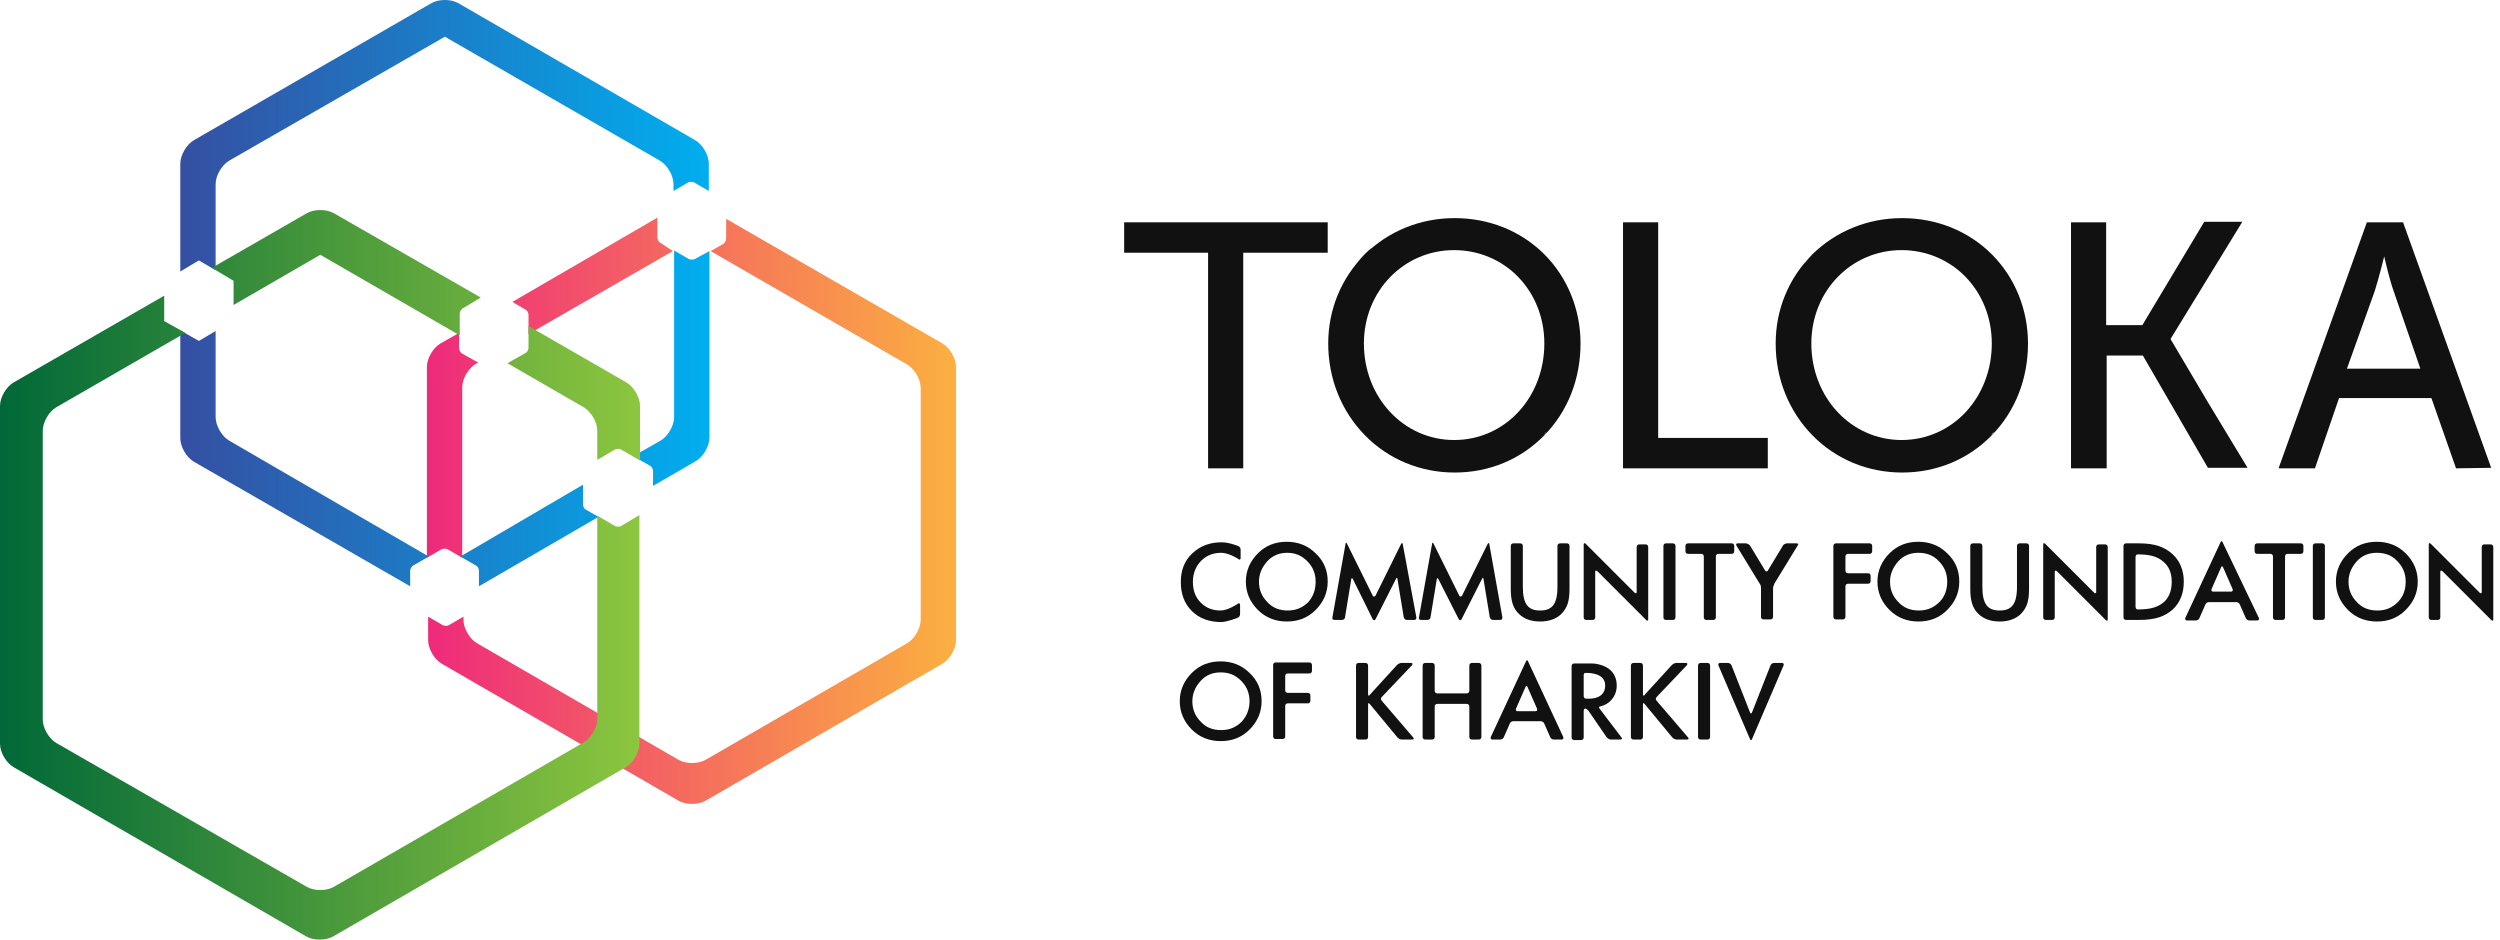 <svg width="149" height="56" viewBox="0 0 149 56" fill="none" xmlns="http://www.w3.org/2000/svg">
<path d="M25.443 33.244V21.87C25.443 21.353 25.812 20.725 26.255 20.467L27.363 19.839V20.762C27.363 20.873 27.437 20.984 27.511 21.058L28.508 21.612L28.36 21.686C27.917 21.944 27.548 22.572 27.548 23.089V33.244L26.661 32.727C26.587 32.69 26.44 32.69 26.329 32.727L25.443 33.244ZM39.327 14.448C39.254 14.411 39.18 14.263 39.18 14.152V12.971L30.539 17.993L31.351 18.473C31.425 18.51 31.499 18.657 31.499 18.768V19.913L40.103 14.965L39.327 14.448ZM56.166 20.467L43.279 13.045V14.226C43.279 14.337 43.205 14.448 43.131 14.522L42.355 14.965L54.061 21.722C54.505 21.981 54.874 22.609 54.874 23.126V36.936C54.874 37.453 54.505 38.081 54.061 38.34L42.06 45.282C41.617 45.54 40.878 45.54 40.435 45.282L28.434 38.34C27.991 38.081 27.622 37.453 27.622 36.936V36.752L26.735 37.269C26.661 37.306 26.514 37.306 26.403 37.269L25.517 36.752V38.155C25.517 38.672 25.886 39.3 26.329 39.558L40.435 47.719C40.878 47.978 41.617 47.978 42.06 47.719L56.166 39.558C56.609 39.3 56.979 38.672 56.979 38.155V21.87C56.979 21.353 56.609 20.725 56.166 20.467Z" fill="url(#paint0_linear_433_209)"/>
<path d="M10.746 16.183V9.758C10.746 9.241 11.115 8.613 11.558 8.355L25.701 0.194C26.144 -0.065 26.883 -0.065 27.326 0.194L41.432 8.355C41.875 8.613 42.245 9.241 42.245 9.758V11.383L41.358 10.866C41.285 10.829 41.137 10.829 41.026 10.866L40.14 11.383V10.977C40.14 10.46 39.77 9.832 39.327 9.573L26.514 2.188L13.663 9.573C13.22 9.832 12.851 10.46 12.851 10.977V16.11L11.854 15.519L10.746 16.183ZM27.437 33.17L28.397 33.724C28.471 33.761 28.545 33.908 28.545 34.019V34.942L35.672 30.806L34.896 30.363C34.822 30.326 34.748 30.179 34.748 30.068V28.886L27.437 33.17ZM41.395 15.445C41.322 15.482 41.174 15.482 41.063 15.445L40.177 14.928V24.861C40.177 25.378 39.807 26.006 39.364 26.264L37.739 27.188L38.773 27.778C38.847 27.815 38.921 27.963 38.921 28.074V28.96L41.469 27.483C41.912 27.224 42.282 26.597 42.282 26.08V14.965L41.395 15.445ZM24.446 34.019C24.446 33.908 24.52 33.798 24.593 33.724L25.554 33.17L13.663 26.264C13.22 26.006 12.851 25.378 12.851 24.861V19.728L11.854 20.319L10.746 19.691V26.117C10.746 26.634 11.115 27.262 11.558 27.52L24.446 34.942V34.019Z" fill="url(#paint1_linear_433_209)"/>
<path d="M31.499 19.433L37.333 22.793C37.776 23.052 38.146 23.68 38.146 24.197V27.446L37.001 26.781C36.927 26.744 36.779 26.744 36.669 26.781L35.598 27.409V25.674C35.598 25.157 35.228 24.529 34.785 24.27L30.243 21.648L31.351 21.021C31.425 20.984 31.499 20.836 31.499 20.725V19.433ZM37.001 31.36C36.927 31.397 36.779 31.397 36.669 31.36L35.598 30.733V42.845C35.598 43.362 35.228 43.989 34.785 44.248L19.904 52.852C19.461 53.111 18.722 53.111 18.279 52.852L3.36 44.285C2.917 44.026 2.548 43.399 2.548 42.882V25.674C2.548 25.157 2.917 24.529 3.36 24.27L11.041 19.839L9.786 19.137V17.623L0.812 22.793C0.369 23.052 0 23.68 0 24.197V44.322C0 44.839 0.369 45.467 0.812 45.725L18.242 55.806C18.685 56.065 19.424 56.065 19.867 55.806L37.296 45.725C37.739 45.467 38.109 44.839 38.109 44.322V30.696L37.001 31.36ZM13.921 16.737V18.177L19.091 15.186L27.4 19.987V18.694C27.4 18.584 27.474 18.473 27.548 18.399L28.655 17.734L19.904 12.712C19.461 12.454 18.722 12.454 18.279 12.712L12.629 15.962L13.921 16.737Z" fill="url(#paint2_linear_433_209)"/>
<path d="M67.031 13.25H67V15.032V15.063H67.031H72.002V27.882V27.913H72.034H74.097V27.882V15.063H79.099H79.131V15.032V13.25H79.099H67.031Z" fill="#111111"/>
<path d="M86.697 13C84.633 13 82.757 13.782 81.35 15.157C79.944 16.564 79.162 18.44 79.162 20.472C79.162 22.567 79.944 24.505 81.35 25.943C82.757 27.382 84.664 28.163 86.697 28.163C88.76 28.163 90.636 27.382 92.043 25.943C93.45 24.505 94.2 22.567 94.2 20.472C94.2 18.44 93.418 16.533 92.043 15.157C90.636 13.75 88.729 13 86.697 13ZM93.293 16.877C92.606 15.595 91.574 14.563 90.292 13.875C91.574 14.563 92.606 15.626 93.293 16.877ZM81.288 20.472C81.288 17.346 83.664 14.907 86.665 14.907C88.103 14.907 89.479 15.47 90.48 16.502C91.48 17.533 92.043 18.94 92.043 20.472C92.043 23.692 89.698 26.225 86.665 26.225C83.664 26.225 81.288 23.692 81.288 20.472ZM81.851 14.688C81.444 15.001 81.1 15.376 80.788 15.783C81.1 15.376 81.475 15.032 81.851 14.688ZM81.976 14.626C81.944 14.657 81.913 14.657 81.882 14.688C81.913 14.657 81.944 14.657 81.976 14.626ZM91.48 26.412C91.574 26.35 91.636 26.256 91.699 26.194C91.636 26.256 91.574 26.35 91.48 26.412ZM92.011 25.912C92.074 25.85 92.105 25.787 92.168 25.756C92.105 25.818 92.074 25.881 92.011 25.912Z" fill="#111111"/>
<path d="M98.827 26.1V13.25H98.796H96.764H96.732V27.882V27.913H96.764H105.361V27.882V26.1H98.827Z" fill="#111111"/>
<path d="M113.365 13C111.302 13 109.426 13.782 108.019 15.157C106.612 16.564 105.83 18.44 105.83 20.472C105.83 22.567 106.612 24.505 108.019 25.943C109.426 27.382 111.333 28.163 113.365 28.163C115.428 28.163 117.304 27.382 118.711 25.943C120.118 24.505 120.868 22.567 120.868 20.472C120.868 18.44 120.087 16.533 118.711 15.157C117.304 13.75 115.397 13 113.365 13ZM119.962 16.877C119.274 15.595 118.242 14.563 116.96 13.875C118.242 14.563 119.274 15.626 119.962 16.877ZM107.956 20.472C107.956 17.346 110.332 14.907 113.334 14.907C114.772 14.907 116.148 15.47 117.148 16.502C118.148 17.533 118.711 18.94 118.711 20.472C118.711 23.692 116.366 26.225 113.334 26.225C110.332 26.225 107.956 23.692 107.956 20.472ZM108.55 14.688C108.144 15.001 107.8 15.376 107.487 15.783C107.769 15.376 108.144 15.032 108.55 14.688ZM108.644 14.626C108.613 14.657 108.582 14.657 108.55 14.688C108.582 14.657 108.613 14.657 108.644 14.626ZM118.148 26.412C118.242 26.35 118.305 26.256 118.367 26.194C118.305 26.256 118.242 26.35 118.148 26.412ZM118.68 25.912C118.743 25.85 118.774 25.787 118.836 25.756C118.805 25.818 118.743 25.881 118.68 25.912Z" fill="#111111"/>
<path d="M131.592 23.974L129.372 20.222V20.191L133.624 13.25L133.656 13.219H133.624H131.373L127.684 19.378H125.527V13.25H125.496H123.463H123.432V27.882V27.913H123.463H125.527H125.558V27.882V21.191H127.715L131.592 27.882H133.906H133.937V27.851L131.592 23.974ZM132.186 15.626L133.624 13.281L132.186 15.626Z" fill="#111111"/>
<path d="M148.475 27.882L143.223 13.25H141.065L135.813 27.882V27.913H135.844H137.97L139.408 23.724H144.911L146.38 27.913L148.475 27.882ZM141.534 17.346C141.753 16.658 142.066 15.439 142.097 15.282C142.128 15.407 142.41 16.658 142.66 17.346L144.254 21.973H139.877L141.534 17.346ZM139.909 21.973H141.003H139.909ZM144.317 21.973L143.942 20.879L144.317 21.973ZM137.126 24.161L135.782 27.882L137.126 24.161Z" fill="#111111"/>
<path d="M73.909 36.605C73.909 36.698 73.847 36.792 73.753 36.823C73.753 36.823 73.128 37.074 72.784 37.074C72.065 37.074 71.471 36.855 71.033 36.417C70.595 35.979 70.377 35.416 70.377 34.697C70.377 33.978 70.595 33.416 71.064 32.978C71.533 32.54 72.096 32.321 72.815 32.321C73.253 32.321 73.784 32.54 73.784 32.54C73.878 32.571 73.941 32.665 73.941 32.759V33.259C73.941 33.353 73.878 33.384 73.816 33.322C73.816 33.322 73.253 32.947 72.784 32.947C72.315 32.947 71.909 33.103 71.596 33.416C71.283 33.728 71.096 34.166 71.096 34.666C71.096 35.198 71.252 35.604 71.565 35.917C71.877 36.229 72.252 36.386 72.753 36.386C73.19 36.386 73.784 35.979 73.784 35.979C73.847 35.917 73.909 35.979 73.909 36.042V36.605Z" fill="#111111"/>
<path d="M79.131 34.666C79.131 35.323 78.88 35.885 78.412 36.354C77.942 36.823 77.38 37.042 76.692 37.042C76.035 37.042 75.441 36.823 74.972 36.354C74.504 35.885 74.253 35.323 74.253 34.666C74.253 34.01 74.504 33.447 74.972 32.978C75.441 32.509 76.004 32.29 76.692 32.29C77.349 32.29 77.942 32.509 78.412 32.978C78.912 33.447 79.131 34.01 79.131 34.666ZM78.412 34.666C78.412 34.197 78.255 33.791 77.911 33.447C77.567 33.103 77.192 32.947 76.723 32.947C76.254 32.947 75.848 33.103 75.535 33.447C75.222 33.791 75.035 34.197 75.035 34.666C75.035 35.135 75.191 35.541 75.535 35.885C75.848 36.229 76.254 36.386 76.754 36.386C77.224 36.386 77.63 36.229 77.974 35.885C78.255 35.573 78.412 35.166 78.412 34.666Z" fill="#111111"/>
<path d="M84.414 36.792C84.414 36.886 84.383 36.948 84.289 36.948H83.852C83.758 36.948 83.695 36.886 83.664 36.792L83.289 34.51C83.289 34.416 83.226 34.416 83.195 34.51L81.976 36.917C81.944 36.98 81.882 36.98 81.819 36.917L80.631 34.51C80.6 34.447 80.537 34.447 80.537 34.51L80.162 36.792C80.162 36.886 80.069 36.948 79.975 36.948H79.537C79.443 36.948 79.381 36.886 79.412 36.792L80.194 32.415C80.194 32.321 80.256 32.321 80.287 32.415L81.819 35.51C81.851 35.573 81.913 35.573 81.976 35.51L83.508 32.415C83.539 32.352 83.601 32.352 83.601 32.415L84.414 36.792Z" fill="#111111"/>
<path d="M89.542 36.792C89.542 36.886 89.51 36.948 89.416 36.948H88.979C88.885 36.948 88.823 36.886 88.791 36.792L88.416 34.51C88.416 34.416 88.354 34.416 88.322 34.51L87.103 36.917C87.072 36.98 87.009 36.98 86.947 36.917L85.727 34.51C85.696 34.447 85.634 34.447 85.634 34.51L85.258 36.792C85.258 36.886 85.165 36.948 85.071 36.948H84.696C84.602 36.948 84.539 36.886 84.571 36.792L85.352 32.415C85.352 32.321 85.415 32.321 85.446 32.415L86.978 35.51C87.009 35.573 87.072 35.573 87.134 35.51L88.666 32.415C88.698 32.352 88.76 32.352 88.76 32.415L89.542 36.792Z" fill="#111111"/>
<path d="M93.543 35.104C93.543 35.886 93.387 36.229 93.075 36.573C92.762 36.886 92.324 37.042 91.793 37.042C91.261 37.042 90.823 36.886 90.511 36.573C90.198 36.261 90.042 35.854 90.042 35.104V32.54C90.042 32.446 90.104 32.384 90.198 32.384H90.605C90.698 32.384 90.761 32.446 90.761 32.54V34.979C90.761 36.042 91.105 36.386 91.793 36.386C92.48 36.386 92.824 36.042 92.824 34.979V32.54C92.824 32.446 92.887 32.384 92.981 32.384H93.387C93.481 32.384 93.543 32.446 93.543 32.54V35.104Z" fill="#111111"/>
<path d="M120.931 35.104C120.931 35.886 120.775 36.229 120.462 36.573C120.149 36.886 119.712 37.042 119.18 37.042C118.649 37.042 118.211 36.886 117.898 36.573C117.586 36.261 117.429 35.854 117.429 35.104V32.54C117.429 32.446 117.492 32.384 117.586 32.384H117.992C118.086 32.384 118.149 32.446 118.149 32.54V34.979C118.149 36.042 118.492 36.386 119.18 36.386C119.868 36.386 120.212 36.042 120.212 34.979V32.54C120.212 32.446 120.274 32.384 120.368 32.384H120.775C120.869 32.384 120.931 32.446 120.931 32.54V35.104Z" fill="#111111"/>
<path d="M98.233 36.917C98.233 37.011 98.171 37.011 98.108 36.949L95.2 34.041C95.138 33.978 95.075 34.01 95.075 34.072V36.792C95.075 36.886 95.013 36.949 94.919 36.949H94.544C94.45 36.949 94.388 36.886 94.388 36.792V32.446C94.388 32.353 94.45 32.353 94.513 32.415L97.42 35.323C97.483 35.385 97.545 35.354 97.545 35.291V32.603C97.545 32.509 97.608 32.446 97.702 32.446H98.077C98.171 32.446 98.233 32.509 98.233 32.603V36.917Z" fill="#111111"/>
<path d="M99.859 36.792C99.859 36.886 99.796 36.949 99.703 36.949H99.296C99.202 36.949 99.14 36.886 99.14 36.792V32.54C99.14 32.446 99.202 32.384 99.296 32.384H99.703C99.796 32.384 99.859 32.446 99.859 32.54V36.792Z" fill="#111111"/>
<path d="M103.36 32.853C103.36 32.947 103.298 33.009 103.204 33.009H102.423C102.329 33.009 102.266 33.072 102.266 33.166V36.792C102.266 36.886 102.204 36.949 102.11 36.949H101.703C101.61 36.949 101.547 36.886 101.547 36.792V33.166C101.547 33.072 101.485 33.009 101.391 33.009H100.609C100.515 33.009 100.453 32.947 100.453 32.853V32.54C100.453 32.446 100.515 32.384 100.609 32.384H103.204C103.298 32.384 103.36 32.446 103.36 32.54V32.853Z" fill="#111111"/>
<path d="M107.081 32.384C107.175 32.384 107.206 32.446 107.143 32.509L105.768 34.76C105.737 34.822 105.674 34.979 105.674 35.041V36.761C105.674 36.855 105.612 36.917 105.518 36.917H105.111C105.017 36.917 104.955 36.855 104.955 36.761V35.041C104.955 34.948 104.924 34.822 104.861 34.76L103.486 32.509C103.454 32.446 103.486 32.384 103.548 32.384H104.048C104.142 32.384 104.236 32.446 104.298 32.509L105.205 34.01C105.236 34.072 105.33 34.072 105.361 34.01L106.268 32.509C106.299 32.446 106.424 32.384 106.518 32.384H107.081Z" fill="#111111"/>
<path d="M111.583 32.853C111.583 32.947 111.52 33.009 111.427 33.009H110.145C110.051 33.009 109.988 33.072 109.988 33.166V34.01C109.988 34.103 110.051 34.166 110.145 34.166H111.333C111.427 34.166 111.489 34.228 111.489 34.322V34.635C111.489 34.729 111.427 34.791 111.333 34.791H110.145C110.051 34.791 109.988 34.854 109.988 34.948V36.761C109.988 36.855 109.926 36.917 109.832 36.917H109.426C109.332 36.917 109.269 36.855 109.269 36.761V32.54C109.269 32.446 109.332 32.384 109.426 32.384H111.427C111.52 32.384 111.583 32.446 111.583 32.54V32.853Z" fill="#111111"/>
<path d="M116.773 34.666C116.773 35.323 116.523 35.885 116.054 36.354C115.585 36.823 115.022 37.042 114.334 37.042C113.678 37.042 113.084 36.823 112.615 36.354C112.146 35.885 111.896 35.323 111.896 34.666C111.896 34.01 112.146 33.447 112.615 32.978C113.084 32.509 113.646 32.29 114.334 32.29C114.991 32.29 115.585 32.509 116.054 32.978C116.554 33.447 116.773 34.01 116.773 34.666ZM116.054 34.666C116.054 34.197 115.897 33.791 115.554 33.447C115.241 33.103 114.834 32.947 114.334 32.947C113.865 32.947 113.459 33.103 113.146 33.447C112.834 33.791 112.646 34.197 112.646 34.666C112.646 35.135 112.802 35.541 113.146 35.885C113.459 36.229 113.865 36.386 114.366 36.386C114.834 36.386 115.241 36.229 115.585 35.885C115.897 35.573 116.054 35.166 116.054 34.666Z" fill="#111111"/>
<path d="M125.621 36.917C125.621 37.011 125.558 37.011 125.496 36.949L122.588 34.041C122.525 33.978 122.463 34.01 122.463 34.072V36.792C122.463 36.886 122.4 36.949 122.307 36.949H121.931C121.838 36.949 121.775 36.886 121.775 36.792V32.446C121.775 32.353 121.838 32.353 121.9 32.415L124.808 35.323C124.87 35.385 124.933 35.354 124.933 35.291V32.603C124.933 32.509 124.995 32.446 125.089 32.446H125.464C125.558 32.446 125.621 32.509 125.621 32.603V36.917Z" fill="#111111"/>
<path d="M130.154 34.666C130.154 35.354 129.935 35.917 129.497 36.323C129.028 36.73 128.497 36.949 127.465 36.949H126.715C126.621 36.949 126.559 36.886 126.559 36.792V32.54C126.559 32.446 126.621 32.384 126.715 32.384H127.497C128.434 32.384 129.028 32.603 129.497 33.041C129.935 33.447 130.154 34.01 130.154 34.666ZM129.435 34.666C129.435 34.166 129.279 33.76 128.935 33.478C128.591 33.166 128.122 33.041 127.403 33.041C127.34 33.041 127.278 33.103 127.278 33.197V36.167C127.278 36.261 127.34 36.323 127.403 36.323C128.247 36.323 128.622 36.167 128.966 35.886C129.279 35.604 129.435 35.198 129.435 34.666Z" fill="#111111"/>
<path d="M134.625 36.823C134.656 36.917 134.625 36.98 134.531 36.98H134.062C133.968 36.98 133.874 36.917 133.843 36.823L133.499 36.042C133.468 35.948 133.374 35.886 133.28 35.886H131.655C131.561 35.886 131.467 35.948 131.436 36.042L131.092 36.823C131.061 36.917 130.967 36.98 130.873 36.98H130.342C130.248 36.98 130.217 36.917 130.248 36.823L132.343 32.321C132.374 32.227 132.436 32.227 132.468 32.321L134.625 36.823ZM132.968 35.26C133.062 35.26 133.093 35.198 133.062 35.104L132.499 33.822C132.468 33.728 132.405 33.728 132.374 33.822L131.811 35.104C131.78 35.198 131.811 35.26 131.905 35.26H132.968Z" fill="#111111"/>
<path d="M137.282 32.853C137.282 32.947 137.22 33.009 137.126 33.009H136.344C136.251 33.009 136.188 33.072 136.188 33.166V36.792C136.188 36.886 136.126 36.949 136.032 36.949H135.625C135.531 36.949 135.469 36.886 135.469 36.792V33.166C135.469 33.072 135.406 33.009 135.313 33.009H134.531C134.437 33.009 134.375 32.947 134.375 32.853V32.54C134.375 32.446 134.437 32.384 134.531 32.384H137.126C137.22 32.384 137.282 32.446 137.282 32.54V32.853Z" fill="#111111"/>
<path d="M138.564 36.792C138.564 36.886 138.502 36.949 138.408 36.949H138.001C137.908 36.949 137.845 36.886 137.845 36.792V32.54C137.845 32.446 137.908 32.384 138.001 32.384H138.408C138.502 32.384 138.564 32.446 138.564 32.54V36.792Z" fill="#111111"/>
<path d="M144.098 34.666C144.098 35.323 143.848 35.885 143.379 36.354C142.91 36.823 142.347 37.042 141.659 37.042C141.003 37.042 140.409 36.823 139.94 36.354C139.471 35.885 139.221 35.323 139.221 34.666C139.221 34.01 139.471 33.447 139.94 32.978C140.409 32.509 140.972 32.29 141.659 32.29C142.316 32.29 142.91 32.509 143.379 32.978C143.848 33.447 144.098 34.01 144.098 34.666ZM143.379 34.666C143.379 34.197 143.223 33.791 142.879 33.447C142.566 33.103 142.16 32.947 141.659 32.947C141.19 32.947 140.784 33.103 140.471 33.447C140.159 33.791 139.971 34.197 139.971 34.666C139.971 35.135 140.127 35.541 140.471 35.885C140.784 36.229 141.19 36.386 141.691 36.386C142.191 36.386 142.566 36.229 142.91 35.885C143.223 35.573 143.379 35.166 143.379 34.666Z" fill="#111111"/>
<path d="M148.6 36.917C148.6 37.011 148.537 37.011 148.475 36.949L145.567 34.041C145.505 33.978 145.442 34.01 145.442 34.072V36.792C145.442 36.886 145.38 36.949 145.286 36.949H144.911C144.817 36.949 144.754 36.886 144.754 36.792V32.446C144.754 32.353 144.817 32.353 144.88 32.415L147.787 35.323C147.85 35.385 147.912 35.354 147.912 35.291V32.603C147.912 32.509 147.975 32.446 148.068 32.446H148.444C148.537 32.446 148.6 32.509 148.6 32.603V36.917Z" fill="#111111"/>
<path d="M75.191 41.794C75.191 42.451 74.941 43.014 74.472 43.483C74.003 43.952 73.441 44.17 72.753 44.17C72.096 44.17 71.502 43.952 71.033 43.483C70.564 43.014 70.314 42.451 70.314 41.794C70.314 41.138 70.564 40.575 71.033 40.106C71.502 39.637 72.065 39.418 72.753 39.418C73.409 39.418 74.003 39.637 74.472 40.106C74.972 40.575 75.191 41.138 75.191 41.794ZM74.472 41.794C74.472 41.325 74.316 40.919 73.972 40.575C73.628 40.231 73.253 40.075 72.753 40.075C72.284 40.075 71.877 40.231 71.565 40.575C71.252 40.919 71.064 41.325 71.064 41.794C71.064 42.263 71.221 42.67 71.565 43.014C71.877 43.358 72.284 43.514 72.784 43.514C73.253 43.514 73.659 43.358 74.003 43.014C74.316 42.67 74.472 42.263 74.472 41.794Z" fill="#111111"/>
<path d="M78.193 39.981C78.193 40.075 78.13 40.137 78.036 40.137H76.754C76.661 40.137 76.598 40.2 76.598 40.294V41.138C76.598 41.232 76.661 41.294 76.754 41.294H77.942C78.036 41.294 78.099 41.357 78.099 41.45V41.763C78.099 41.857 78.036 41.919 77.942 41.919H76.754C76.661 41.919 76.598 41.982 76.598 42.076V43.889C76.598 43.983 76.536 44.045 76.442 44.045H76.035C75.942 44.045 75.879 43.983 75.879 43.889V39.637C75.879 39.543 75.942 39.481 76.035 39.481H78.036C78.13 39.481 78.193 39.543 78.193 39.637V39.981Z" fill="#111111"/>
<path d="M84.227 43.952C84.289 44.014 84.258 44.077 84.164 44.077H83.539C83.445 44.077 83.351 44.014 83.289 43.952L81.632 41.951C81.569 41.888 81.538 41.888 81.538 41.982V43.92C81.538 44.014 81.475 44.077 81.382 44.077H80.975C80.881 44.077 80.819 44.014 80.819 43.92V39.668C80.819 39.575 80.881 39.512 80.975 39.512H81.382C81.475 39.512 81.538 39.575 81.538 39.668V41.388C81.538 41.482 81.6 41.482 81.632 41.419L83.257 39.637C83.32 39.575 83.445 39.512 83.508 39.512H84.102C84.195 39.512 84.195 39.575 84.164 39.637L82.351 41.544C82.288 41.607 82.288 41.701 82.351 41.763L84.227 43.952Z" fill="#111111"/>
<path d="M88.291 43.92C88.291 44.014 88.228 44.077 88.135 44.077H87.728C87.635 44.077 87.572 44.014 87.572 43.92V42.107C87.572 42.013 87.509 41.951 87.416 41.951H85.665C85.571 41.951 85.508 42.013 85.508 42.107V43.92C85.508 44.014 85.446 44.077 85.352 44.077H84.946C84.852 44.077 84.789 44.014 84.789 43.92V39.668C84.789 39.575 84.852 39.512 84.946 39.512H85.352C85.446 39.512 85.508 39.575 85.508 39.668V41.169C85.508 41.263 85.571 41.325 85.665 41.325H87.416C87.509 41.325 87.572 41.263 87.572 41.169V39.668C87.572 39.575 87.635 39.512 87.728 39.512H88.135C88.228 39.512 88.291 39.575 88.291 39.668V43.92Z" fill="#111111"/>
<path d="M93.168 43.92C93.2 44.014 93.168 44.077 93.075 44.077H92.606C92.512 44.077 92.418 44.014 92.387 43.92L92.043 43.139C92.011 43.045 91.918 42.983 91.824 42.983H90.198C90.104 42.983 90.01 43.045 89.979 43.139L89.635 43.92C89.604 44.014 89.51 44.077 89.416 44.077H88.948C88.854 44.077 88.823 44.014 88.854 43.92L90.948 39.418C90.98 39.325 91.042 39.325 91.073 39.418L93.168 43.92ZM91.511 42.389C91.605 42.389 91.636 42.326 91.605 42.232L91.042 40.95C91.011 40.856 90.948 40.856 90.917 40.95L90.355 42.232C90.323 42.326 90.355 42.389 90.448 42.389H91.511Z" fill="#111111"/>
<path d="M96.639 43.952C96.701 44.014 96.67 44.077 96.576 44.077H96.013C95.92 44.077 95.826 44.014 95.763 43.952L94.669 42.357C94.606 42.295 94.544 42.232 94.481 42.232C94.419 42.232 94.388 42.295 94.388 42.388V43.952C94.388 44.045 94.325 44.108 94.231 44.108H93.825C93.731 44.108 93.668 44.045 93.668 43.952V39.7C93.668 39.606 93.731 39.543 93.825 39.543H94.606C94.7 39.543 94.763 39.543 94.888 39.543C94.888 39.543 95.482 39.543 95.919 39.887C96.201 40.106 96.357 40.45 96.357 40.856C96.357 41.169 96.263 41.45 96.076 41.669C95.826 42.013 95.357 42.107 95.357 42.107C95.263 42.138 95.294 42.169 95.357 42.263L96.639 43.952ZM95.669 40.856C95.669 40.044 94.544 40.106 94.481 40.106C94.419 40.106 94.388 40.169 94.388 40.262V41.482C94.388 41.575 94.45 41.638 94.513 41.638C94.575 41.638 95.669 41.763 95.669 40.856Z" fill="#111111"/>
<path d="M100.609 43.952C100.672 44.014 100.64 44.077 100.547 44.077H99.921C99.828 44.077 99.734 44.014 99.671 43.952L98.014 41.951C97.952 41.888 97.92 41.888 97.92 41.982V43.92C97.92 44.014 97.858 44.077 97.764 44.077H97.358C97.264 44.077 97.201 44.014 97.201 43.92V39.668C97.201 39.575 97.264 39.512 97.358 39.512H97.764C97.858 39.512 97.92 39.575 97.92 39.668V41.388C97.92 41.482 97.983 41.482 98.014 41.419L99.64 39.637C99.703 39.575 99.828 39.512 99.89 39.512H100.484C100.578 39.512 100.578 39.575 100.547 39.637L98.733 41.544C98.671 41.607 98.671 41.701 98.733 41.763L100.609 43.952Z" fill="#111111"/>
<path d="M101.922 43.92C101.922 44.014 101.86 44.077 101.766 44.077H101.36C101.266 44.077 101.203 44.014 101.203 43.92V39.668C101.203 39.575 101.266 39.512 101.36 39.512H101.766C101.86 39.512 101.922 39.575 101.922 39.668V43.92Z" fill="#111111"/>
<path d="M106.205 39.512C106.299 39.512 106.331 39.575 106.299 39.668L104.423 44.045C104.392 44.139 104.33 44.139 104.298 44.045L102.422 39.668C102.391 39.575 102.422 39.512 102.516 39.512H102.985C103.079 39.512 103.173 39.575 103.204 39.668L104.298 42.451C104.33 42.545 104.392 42.545 104.423 42.451L105.518 39.668C105.549 39.575 105.643 39.512 105.737 39.512H106.205Z" fill="#111111"/>
<defs>
<linearGradient id="paint0_linear_433_209" x1="25.456" y1="30.475" x2="56.973" y2="30.475" gradientUnits="userSpaceOnUse">
<stop stop-color="#EE2A7B"/>
<stop offset="1" stop-color="#FBB040"/>
</linearGradient>
<linearGradient id="paint1_linear_433_209" x1="10.748" y1="17.474" x2="42.264" y2="17.474" gradientUnits="userSpaceOnUse">
<stop stop-color="#354FA2"/>
<stop offset="1" stop-color="#00AEEF"/>
</linearGradient>
<linearGradient id="paint2_linear_433_209" x1="0" y1="34.273" x2="38.139" y2="34.273" gradientUnits="userSpaceOnUse">
<stop stop-color="#006838"/>
<stop offset="1" stop-color="#8DC63F"/>
<stop offset="1" stop-color="#8DC63F"/>
</linearGradient>
</defs>
</svg>
